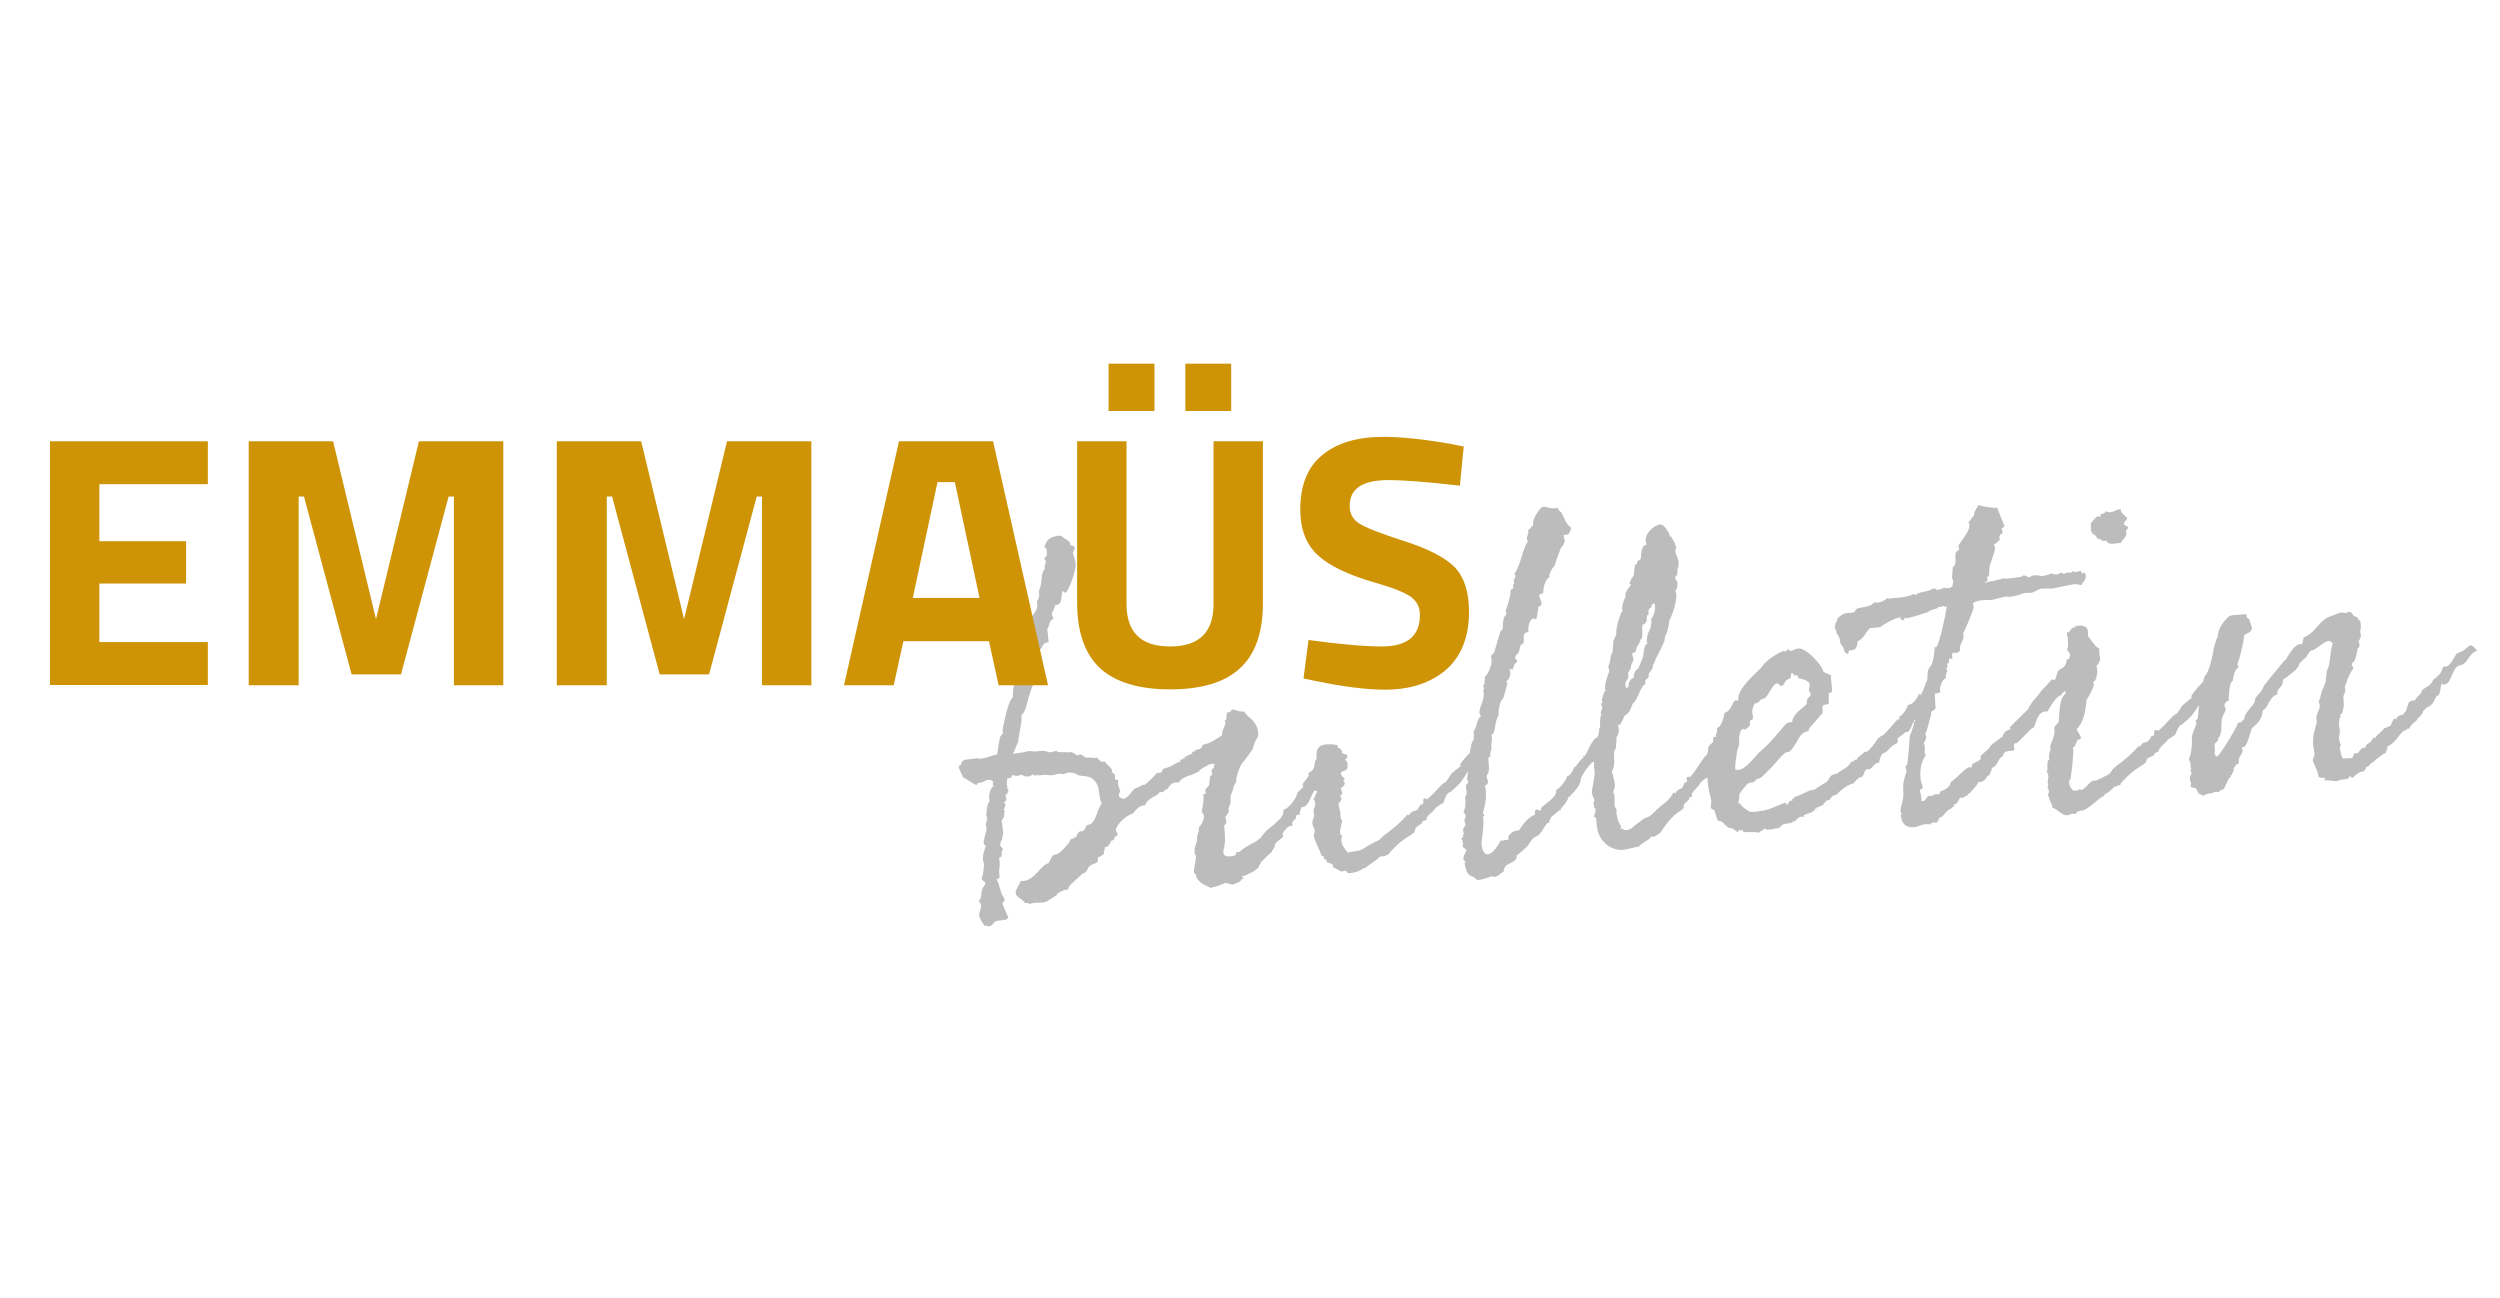 <?xml version="1.0" encoding="utf-8"?>
<!-- Generator: Adobe Illustrator 28.3.0, SVG Export Plug-In . SVG Version: 6.00 Build 0)  -->
<svg version="1.1" id="Layer_1" xmlns="http://www.w3.org/2000/svg" xmlns:xlink="http://www.w3.org/1999/xlink" x="0px" y="0px"
	 viewBox="0 0 85.04 44.14" style="enable-background:new 0 0 85.04 44.14;" xml:space="preserve">
<style type="text/css">
	.st0{fill:#BDBCBC;}
	.st1{fill:#CF9406;}
</style>
<path class="st0" d="M34.26,26.8c0,0.03,0.01,0.06,0.05,0.06c-0.03,0.07-0.03,0.16-0.11,0.18c0.01,0.06,0.03,0.12,0.03,0.14
	c0,0.05-0.01,0.06-0.08,0.12c0.03,0.03,0.05,0.04,0.05,0.07c0.01,0.06-0.05,0.12-0.05,0.18c0.02,0.03,0.02,0.06,0.05,0.07
	c-0.05,0-0.05,0.02-0.04,0.05c0.03,0.12-0.06,0.18-0.09,0.25c0.02,0.09,0.03,0.14,0.03,0.2c0.01,0.14,0.06,0.28-0.02,0.35
	c0,0.03,0.02,0.03,0.03,0.03c-0.01,0.02-0.1,0.18-0.09,0.26c0.04,0.08,0.1,0.07,0.09,0.17c-0.09,0.02,0.02,0.2-0.08,0.23
	c-0.02,0-0.02,0-0.03-0.01c0,0.05-0.01,0.06-0.01,0.08c0.05,0.22-0.02,0.29,0,0.49l0.01,0.08c0.02,0.08-0.06,0.08-0.1,0.12
	c0.13,0.21,0.1,0.42,0.26,0.63l0.01,0.06c0.01,0.06-0.06,0.07-0.07,0.13c0.06,0.17,0.14,0.32,0.2,0.47
	c-0.04,0.07-0.1,0.09-0.17,0.08c-0.06,0.02-0.14,0.03-0.2,0.03c-0.14,0.01-0.13,0.17-0.32,0.2c0-0.05-0.07-0.03-0.11-0.02
	c-0.09-0.1-0.18-0.29-0.19-0.33c-0.03-0.12,0.08-0.23,0.06-0.37c0-0.05-0.02-0.09-0.08-0.14c0.17-0.21,0-0.32,0.23-0.59
	c-0.01-0.13-0.12-0.07-0.13-0.21c0.06-0.08,0.09-0.47,0.08-0.5c-0.02-0.05-0.04-0.09-0.03-0.12c-0.03-0.17,0.09-0.44,0.09-0.45
	c-0.01-0.06-0.07-0.04-0.07-0.12c-0.02-0.01,0.11-0.5,0.1-0.45c0.01-0.06-0.03-0.12-0.03-0.17c0.03-0.07,0.03-0.16,0.05-0.19
	c0-0.05-0.02-0.09-0.03-0.12c0,0.03,0.01-0.43,0.12-0.49c0-0.02-0.02-0.05-0.02-0.08c-0.03-0.22,0.09-0.42,0.15-0.43l0.02,0
	c-0.03-0.01-0.05-0.04-0.05-0.07c0-0.02,0.01-0.05,0.01-0.11c-0.03,0.02-0.06,0.02-0.05-0.01c-0.03-0.03-0.08-0.02-0.13-0.02
	c-0.08,0.01-0.17,0.09-0.28,0.1l-0.03,0c-0.06,0.01-0.04,0.07-0.07,0.07c-0.06,0.01-0.39-0.24-0.47-0.26
	c-0.03-0.14-0.11-0.18-0.14-0.38c0.06-0.02,0.11-0.06,0.1-0.17c0.02,0,0.03,0.01,0.03,0.01c0.03,0,0.05-0.02,0.04-0.05
	c0.2-0.02,0.46-0.06,0.47-0.06s0.07,0.03,0.1,0.02c0.19-0.02,0.37-0.1,0.57-0.15c0.04-0.26,0.09-0.61,0.11-0.61s0.02-0.08,0.1-0.1
	c-0.02-0.03-0.02-0.05-0.02-0.05c-0.02-0.09,0.03-0.26,0.06-0.4c0.03-0.15,0.16-0.71,0.28-0.77c0-0.33,0.06-0.61,0.11-0.61l0.02,0
	c0.01-0.05,0-0.14,0.07-0.13c0.02,0,0.02,0.01,0.05,0c0-0.02-0.02,0-0.02-0.01c-0.05-0.2,0.09-0.55,0.11-0.61
	c0.02-0.13,0.06-0.89,0.25-0.99c0-0.03-0.02-0.05-0.02-0.06c-0.06-0.36,0.31-0.47,0.26-0.78l-0.01-0.08
	c0.14-0.2,0.04-0.29,0.09-0.42c0.1-0.18,0.03-0.57,0.18-0.68l0-0.05c-0.02-0.09,0.04-0.11,0.03-0.22c0-0.02-0.04-0.06-0.04-0.08
	c-0.01-0.06,0.09-0.07,0.08-0.15l0-0.03c-0.01-0.06,0.01-0.11-0.01-0.13c0-0.03-0.02-0.05-0.07-0.09c0.07-0.28,0.21-0.34,0.47-0.39
	c0.05,0.01,0.08,0.01,0.11,0.01c0.06,0.09,0.3,0.16,0.3,0.29l0,0.02c0.05,0.03,0.11,0.01,0.15,0.08c0.01,0.09-0.07,0.1-0.06,0.21
	c0.04,0.14,0.08,0.23,0.09,0.36c0.02,0.25-0.27,0.96-0.34,0.97c-0.03,0-0.06-0.01-0.1-0.07c-0.08,0.17,0.02,0.44-0.21,0.49l-0.05,0
	c0,0.14-0.12,0.22-0.11,0.34l0.06,0.12c-0.15,0.06-0.15,0.27-0.22,0.38c0.02,0.09,0.03,0.16,0.03,0.22l0.02,0.2
	c-0.03,0-0.05,0.02-0.06,0.02c-0.16,0-0.13,0.2-0.26,0.25l0.01,0.06c0.03,0.16-0.03,0.4-0.17,0.44l0.01,0.06
	c0.05,0.2-0.04,0.32,0,0.52c-0.07,0.07-0.22,0.54-0.22,0.57c-0.06,0.21-0.09,0.44-0.24,0.58l0.01,0.08
	c0.01,0.14-0.08,0.51-0.12,0.82l-0.17,0.4c0.14-0.01,0.25-0.04,0.3-0.04c0.08-0.01,0.17-0.05,0.25-0.05
	c0.08-0.01,0.1,0.02,0.24,0.01l0.2-0.02c0.13-0.01,0.2,0.06,0.29,0.05c0.06-0.01,0.12-0.04,0.2-0.05c0.01,0.06,0.21,0.05,0.29,0.04
	c0.13,0.05,0.2-0.07,0.39,0.11l0.03,0c0.02,0,0.08-0.02,0.11-0.03c0.03,0,0.15,0.11,0.18,0.11l0.05,0c0.11-0.01,0.18,0.02,0.27,0.01
	l0.06-0.01c0.05,0.06,0.09,0.15,0.23,0.14l0.05,0c0.04,0.11,0.14,0.13,0.23,0.28c0,0.02-0.01,0.05-0.01,0.06
	c0,0.05,0.1,0.04,0.11,0.15c0,0.03-0.01,0.05-0.01,0.08c0.01,0.08,0.11,0.01,0.12,0.08c-0.01,0.02-0.01,0.06-0.01,0.1
	c0.01,0.09,0.06,0.18,0.08,0.25c-0.04,0.05-0.05,0.1-0.05,0.16s0.12,0.1,0.17,0.1c0.14-0.01,0.33-0.35,0.38-0.35
	c0.11-0.04,0.12-0.03,0.27-0.13c0,0,0.03,0.01,0.05,0.01s0.38-0.33,0.41-0.4c0.27-0.02,0.15-0.06,0.23-0.15
	c0.02,0,0.22-0.07,0.25-0.08l0.26-0.15l0.03,0.01c0.05,0,0.04-0.1,0.05-0.1s0.05,0.01,0.06,0.01c0.03,0,0.01-0.03,0.01-0.05
	c0.02,0,0.03,0.01,0.06,0.01c0.02,0,0.01-0.02,0.01-0.02l0-0.03l0.27-0.13c0,0-0.02-0.01-0.02-0.03c0-0.02,0.01-0.02,0.03-0.02
	l0.05,0c0.02,0,0-0.03,0-0.03c0.09-0.06,0.28-0.04,0.27-0.2c0.26-0.05,0.47-0.2,0.68-0.33c0.1,0.02,0.17,0.08,0.31,0.07l0.08-0.01
	c0.12,0.05,0.25,0.12,0.18,0.29c-0.04,0.1-0.36-0.08-0.42,0.24c-0.04,0.04-0.02,0.08-0.07,0.13c-0.08,0.01-0.16,0-0.23,0.08
	c-0.06,0.04-0.04,0.08-0.06,0.16c-0.02,0-0.03,0-0.06,0.02c0.02,0-0.05-0.01-0.06-0.01l-0.08,0.01c-0.02,0-0.38,0.19-0.38,0.24
	l0,0.02c-0.03-0.01-0.26,0.12-0.29,0.12c-0.11,0.01-0.38,0.16-0.38,0.22l0,0.03c-0.05,0-0.11-0.01-0.14,0
	c-0.16,0.01-0.21,0.15-0.28,0.23l-0.03,0c-0.06,0.01-0.06,0.08-0.12,0.09l-0.09,0.01c-0.05,0-0.04,0.05-0.1,0.09
	c-0.15,0.08-0.34,0.16-0.41,0.35l-0.06,0.01c-0.14,0.01-0.27,0.17-0.36,0.28c-0.23,0.05-0.58,0.4-0.57,0.56
	c0,0.05,0.06,0.09,0.06,0.17c-0.03,0.02-0.12,0.04-0.12,0.12c0.01,0.06-0.07,0.05-0.1,0.07c0-0.02-0.06,0.21-0.2,0.22l-0.02,0
	l0,0.05c0,0.05-0.04,0.08-0.03,0.15l0,0.03c-0.08,0.04-0.1,0.1-0.21,0.11l0.01,0.06c0.02,0.2-0.2,0.1-0.34,0.31
	c-0.03,0.05-0.04,0.11-0.1,0.15c-0.03,0.03-0.08,0.02-0.11,0.06c-0.4,0.37-0.47,0.41-0.46,0.52l-0.05,0
	c-0.14,0.01-0.34,0.14-0.34,0.16l0,0.03c-0.23,0.12-0.3,0.23-0.47,0.25c-0.11,0.01-0.19,0-0.27,0.01c-0.06,0.01-0.13,0.01-0.2,0.05
	c-0.01-0.08-0.11-0.01-0.16-0.06c-0.08-0.14-0.28-0.17-0.3-0.31c-0.01-0.11,0.09-0.25,0.18-0.43c0.03,0,0.05,0.01,0.08,0.01
	c0.39-0.03,0.62-0.58,0.85-0.6c0.04-0.04,0.13-0.28,0.18-0.29l0.06-0.01c0.16-0.01,0.43-0.37,0.43-0.37
	c0.06-0.01,0.05-0.16,0.13-0.17l0.05,0c0.02,0,0.01-0.03,0.01-0.05c0.02,0,0.05,0.01,0.06,0.01c0.03,0,0.08-0.2,0.17-0.21l0.05,0
	c0.11-0.01,0.14-0.22,0.2-0.22c0.3-0.03,0.29-0.52,0.48-0.72c-0.12-0.24-0.06-0.52-0.19-0.71c-0.17-0.26-0.35-0.21-0.59-0.25
	c0,0-0.15-0.11-0.34-0.1c-0.11,0.01-0.12,0.04-0.17,0.05c-0.06,0.01-0.13-0.02-0.19-0.01c-0.03,0-0.12,0.04-0.2,0.05
	c-0.09,0.01-0.18-0.02-0.3-0.01l-0.2,0.02c0,0,0-0.05-0.04-0.04c-0.01,0.02,0,0.05-0.04,0.05c-0.03,0-0.04-0.04-0.08-0.04
	c-0.06,0.01-0.07,0.05-0.14,0.06c-0.11,0.01-0.11,0.01-0.26-0.06c-0.03,0-0.06,0.04-0.12,0.04c-0.06,0.01-0.11-0.02-0.18-0.02
	c-0.02,0-0.03,0.02-0.03,0.03l0,0.03c0,0.05-0.12,0.03-0.15,0.06c-0.01,0.1-0.01,0.21-0.01,0.21C34.27,26.74,34.28,26.77,34.26,26.8
	z M44.74,27.33c-0.01-0.06-0.01-0.11-0.06-0.12c0.02-0.11,0.11-0.2,0.12-0.3c0-0.02-0.03,0.03-0.07-0.03
	c-0.15,0.14-0.19,0.59-0.47,0.58c0.01,0.08-0.05,0.12-0.05,0.18l0.01,0.06c0,0.03-0.1-0.01-0.11,0.03c-0.03,0.02-0.01,0.1-0.05,0.13
	c-0.02,0-0.12,0.12-0.11,0.15c0,0.02,0.02,0.05,0.02,0.06c0,0.02,0,0.02-0.01,0.02l-0.05,0c-0.11,0.01-0.28,0.22-0.28,0.28
	c0,0.02,0,0.03,0.02,0.08c-0.13,0.17-0.3,0.17-0.3,0.39c0,0-0.12,0.12-0.08,0.13c-0.12,0.09-0.36,0.36-0.34,0.31
	c-0.03,0.05-0.08,0.12-0.11,0.2c0.01,0.09-0.57,0.37-0.57,0.32c0,0.05,0.05,0.07,0.06,0.11c0,0-0.02,0-0.05-0.01
	c-0.03,0-0.03,0-0.03,0.02c0,0.02-0.04,0.04-0.04,0.05c-0.01,0.03-0.26,0.13-0.28,0.12c-0.11-0.02-0.15-0.05-0.21-0.06
	c-0.15,0.06-0.35,0.14-0.52,0.17c-0.21-0.09-0.5-0.23-0.5-0.46c-0.19,0,0.1-0.63-0.04-0.69c-0.03-0.3,0.07-0.29,0.08-0.53
	c-0.01-0.16,0.08-0.18,0.06-0.39c0.09-0.04,0.27-0.39,0.1-0.5c-0.01-0.08,0.07-0.26,0.06-0.56c-0.02,0-0.02-0.01-0.02-0.01
	c0.01-0.06,0.09-0.04,0.1-0.09c0-0.02-0.02-0.05-0.02-0.09c-0.01-0.06,0.15-0.12,0.14-0.25c-0.01-0.06,0.02-0.14,0.03-0.24
	c0.05,0,0.06-0.02,0.06-0.08c0-0.02-0.02-0.05-0.02-0.06c0-0.14,0.09-0.09,0.08-0.15c0-0.05,0.11-0.41,0.1-0.44
	c0.01-0.05,0.09-0.07,0.08-0.13c0-0.05-0.06-0.11-0.05-0.15c0.04-0.05,0.12-0.12,0.12-0.25c-0.01-0.08,0.04-0.1,0.03-0.18
	c0-0.03,0.01-0.05,0.01-0.05c-0.02,0,0.12-0.3,0.1-0.29c0.03,0-0.04-0.09-0.02-0.09c0.08-0.04,0.05-0.13,0.07-0.28
	c0.26-0.05,0,0,0.21-0.11c0.11,0.02,0.17,0.08,0.32,0.07c0.02,0,0.03,0,0.06,0.01c0.16,0.24,0.47,0.31,0.48,0.78
	c0.01,0.11-0.11,0.15-0.18,0.46c0,0.05-0.31,0.44-0.32,0.46c-0.18,0.16-0.29,0.72-0.24,0.69c-0.12,0.11-0.09,0.25-0.2,0.46
	c0,0.02,0,0.19,0,0.21c0.01,0.09-0.08,0.18-0.07,0.26l0.01,0.08c0,0-0.04,0.1-0.13,0.19c0.03,0.03,0.04,0.08,0.04,0.11
	c0.01,0.06,0,0.13-0.08,0.17c0.03,0.01,0.04,0.44,0.04,0.5c0.01,0.08-0.03,0.19-0.03,0.26c-0.04,0.11-0.07,0.31,0.18,0.29
	c0.08-0.01,0.22,0,0.23-0.1l0-0.05c0.11,0.04,0.15-0.05,0.3-0.15c0.04-0.04,0.14-0.06,0.18-0.11c0.14-0.08,0.09-0.01,0.35-0.22
	c0.25-0.36,0.4-0.37,0.47-0.47c0.12-0.12,0.31-0.23,0.31-0.44l0-0.05c0.17-0.02,0.44-0.4,0.46-0.53c-0.01-0.08,0.21-0.18,0.21-0.27
	c0-0.02-0.02-0.03-0.02-0.05c0.01-0.08,0.22-0.26,0.21-0.34c0-0.02-0.02-0.03-0.02-0.05c0.33-0.17,0.13-0.33,0.29-0.49l-0.01-0.08
	c-0.01-0.35,0.17-0.43,0.49-0.41c0.06-0.01,0.16,0.02,0.24,0.03c-0.01,0.02-0.01,0.03-0.01,0.05c0.01,0.06,0.13,0.05,0.14,0.15
	l0,0.02c0.01,0.11,0.2,0.06,0.19,0.16c0.01,0.08-0.06,0.05-0.07,0.12c0.05,0.03,0.09,0.09,0.08,0.17c0.01,0.28-0.21,0.15-0.23,0.29
	c0.01,0.09,0.12,0.15,0.13,0.18c0,0.03-0.04,0.05-0.04,0.07c0,0.03,0.03,0.03,0.04,0.06c0.01,0.08-0.04,0.13-0.13,0.19
	c0.02,0.08,0.04,0.12,0.05,0.19c-0.01,0.05-0.08,0.04-0.07,0.07c0,0.02,0.04,0.06,0.04,0.11c0,0.02-0.01,0.03-0.03,0.07
	c0,0.03-0.07,0.05-0.07,0.1c0,0.05,0.05,0.2,0.06,0.28l0.01,0.14c0,0.05,0.01,0.11,0.06,0.14c-0.03,0.15-0.09,0.29-0.07,0.42
	c0,0.05,0.02,0.09,0.07,0.1c-0.03,0.05-0.04,0.13-0.03,0.18c0.01,0.16,0.13,0.27,0.21,0.39c0.19-0.05,0.41-0.04,0.53-0.13
	c0.03-0.03,0.36-0.21,0.33-0.2c0.34-0.14,0.14-0.08,0.48-0.33c0.24-0.18,0.46-0.36,0.69-0.63c0.02,0,0.03,0.01,0.06,0.01
	c0.03,0,0.04-0.05,0.06-0.08c0.16-0.11,0.18,0.02,0.33-0.27l0.06-0.01c0.08-0.01-0.02-0.19,0.08-0.2c0.05,0,0.06-0.01,0.07,0.04
	c0.27-0.21,0.52-0.57,0.62-0.58c0.09-0.07,0.14-0.19,0.21-0.29c0.03-0.05,0.31-0.25,0.3-0.25l0.03,0c-0.02-0.03-0.02-0.05-0.02-0.06
	c-0.01-0.06,0.37-0.49,0.55-0.62l0-0.05c-0.01-0.09,0.15,0.03,0.14-0.04c0,0,0.15,0.03,0.14,0.02c-0.06,0.05-0.04,0.29-0.1,0.33
	c-0.06,0.05-0.06-0.01-0.09,0.02c-0.02,0-0.03,0.03-0.04,0.05c-0.03,0.03,0.04,0.11-0.08,0.2c-0.06,0.07-0.18,0.08-0.15,0.09
	c0,0.02-0.19,0.37-0.29,0.5c-0.13,0.2-0.42,0.42-0.41,0.42c-0.13,0.01-0.2,0.24-0.24,0.37c-0.06,0.02-0.26,0.15-0.21,0.15
	c-0.02,0-0.02,0-0.03-0.01c-0.13,0.19-0.21,0.19-0.33,0.36l0,0.03c0.01,0.08-0.15,0.08-0.15,0.11l0,0.03
	c-0.04,0.08-0.26,0.13-0.25,0.28c-0.02,0.1-0.22,0.18-0.25,0.21c-0.32,0.19-0.63,0.56-0.59,0.51c-0.03,0.03-0.04,0.05-0.04,0.07
	c-0.02,0-0.14,0.08-0.21,0.08c-0.03,0-0.06,0.01-0.08-0.01c-0.2,0.21-0.39,0.27-0.52,0.41l-0.05,0c0,0-0.16,0.14-0.48,0.17
	c-0.14,0.01-0.07-0.09-0.17-0.08c-0.03,0-0.06,0.02-0.11,0.03c0.02,0-0.28-0.15-0.28-0.15l-0.01-0.06c-0.01-0.08-0.2-0.09-0.18-0.11
	l-0.03,0l-0.01-0.08c0-0.02-0.08-0.01-0.08-0.04l-0.01-0.06c0-0.03-0.07-0.03-0.07-0.04c-0.03-0.03-0.1-0.28-0.1-0.23l-0.02-0.01
	c0-0.02,0.01-0.02,0.01-0.03c-0.02,0-0.12-0.26-0.16-0.4c-0.01-0.08,0.04-0.11,0.03-0.19c-0.01-0.09-0.08-0.15-0.08-0.25
	c-0.01-0.08,0.06-0.18,0.06-0.26l-0.02-0.17C44.68,27.48,44.74,27.47,44.74,27.33z M54.97,25.45c-0.16,0.14,0.04,0.5-0.14,0.79
	c0.02,0.06,0.1,0.39,0.1,0.44c0.01,0.09-0.03,0.21-0.06,0.26c0,0.03,0.04,0.06,0.04,0.09c0.03,0.16-0.01,0.27,0.02,0.41
	c0.04,0.08,0.05,0.06,0.06,0.11c0-0.02-0.01,0.1,0,0.14c0.02,0.19,0.09,0.33,0.16,0.43c-0.01,0.02-0.03,0.03-0.03,0.05
	c0,0.05,0.08-0.01,0.1,0.05c0.11,0.04,0.25,0.01,0.37-0.13c0.03-0.03,0.33-0.23,0.3-0.23c0.32-0.14,0.16-0.03,0.48-0.33
	c0.19-0.19,0.39-0.26,0.55-0.56c0.01-0.02,0.03,0,0.06,0.01c0.03,0,0.04-0.05,0.06-0.08c0.15-0.12,0.17,0,0.26-0.28l0.06-0.01
	c0.08-0.01-0.05-0.19,0.05-0.18c0.05-0.02,0.06-0.04,0.05,0.03c0.25-0.24,0.49-0.74,0.58-0.76c0.07-0.09,0.05-0.19,0.08-0.31
	c0.03-0.05,0.28-0.25,0.26-0.25l0.03,0c-0.02-0.03-0.02-0.05-0.02-0.06c-0.02-0.06,0.29-0.53,0.42-0.66c0-0.02,0.01-0.05,0.01-0.05
	c-0.06-0.09,0.13,0.02,0.14-0.06c0,0,0.15,0.03,0.14,0.02c-0.07,0.05,0,0.36-0.06,0.4c-0.04,0.07-0.06,0.01-0.09,0.04
	c-0.02,0-0.01,0.03-0.01,0.05c-0.03,0.03,0.07,0.2-0.02,0.29c-0.06,0.07-0.17,0.08-0.13,0.09c0,0.02-0.12,0.41-0.21,0.54
	c-0.11,0.18-0.31,0.41-0.3,0.41c-0.12,0.03-0.18,0.17-0.2,0.3c-0.06,0.01-0.23,0.15-0.18,0.14c-0.02,0-0.02,0-0.03-0.01
	c-0.09,0.2-0.22,0.24-0.33,0.44c0.02,0.01,0.02,0.03,0.02,0.03c0.02,0.08-0.12,0.06-0.1,0.09l0,0.03c-0.02,0.1-0.24,0.15-0.18,0.29
	c-0.05,0.1-0.22,0.18-0.25,0.21c-0.27,0.21-0.53,0.62-0.49,0.57c-0.03,0.03-0.04,0.05-0.04,0.07c-0.02,0-0.16,0.13-0.24,0.15
	c-0.03,0-0.06,0.01-0.08-0.01c-0.16,0.2-0.3,0.18-0.43,0.35l-0.05,0c0,0-0.25,0.07-0.5,0.11c-0.57,0.02-0.83-0.47-0.87-0.72
	c0.01-0.02,0.01-0.05-0.01-0.06l-0.03-0.3c-0.02-0.03-0.07-0.03-0.07-0.06c0,0,0.06-0.16,0.06-0.24c-0.02-0.05-0.05-0.04-0.05-0.04
	l-0.01-0.09c-0.02-0.05-0.01-0.11-0.01-0.14c0.02,0,0.03-0.02,0.03-0.03L54.15,27c-0.02-0.17,0.11-0.5,0.09-0.78
	c-0.01-0.08-0.03-0.16-0.02-0.22c0.07-0.32-0.43,0.35-0.45,0.51c0.01,0.25-0.41,0.59-0.39,0.61c0,0-0.04-0.04-0.03-0.01
	c-0.02,0.14-0.15,0.27-0.25,0.39c-0.01,0.02-0.01,0.03-0.01,0.05c0,0.02,0,0.02-0.03,0l-0.3,0.25c0,0.03-0.07,0.15-0.07,0.15
	s0.02,0.01,0.02,0.03c0.02,0.01-0.08,0.01-0.08,0.02c-0.11,0.14-0.14,0.23-0.27,0.39c-0.15,0.11-0.19,0.05-0.35,0.32
	c-0.05,0.1-0.4,0.37-0.38,0.37c-0.06-0.01-0.04,0.07-0.04,0.11c-0.11,0.18-0.27,0.15-0.39,0.29c-0.01,0.06-0.09,0.09-0.02,0.14
	c-0.12,0.06-0.22,0.21-0.36,0.21l-0.07-0.03c-0.14,0.06-0.31,0.12-0.51,0.14c-0.15-0.23-0.33,0-0.42-0.58c0-0.02,0.03,0,0.03-0.03
	c-0.02-0.06-0.07-0.07-0.07-0.1c-0.02-0.09,0.1-0.28,0.1-0.31c-0.02-0.06-0.1-0.07-0.12-0.12c-0.01-0.08,0.03-0.07,0-0.13
	c0-0.03-0.02-0.09-0.04-0.14c-0.01-0.06,0.03-0.05,0.06-0.05c0-0.02-0.02-0.05-0.02-0.06c0,0,0.03-0.02,0.03-0.07
	c0-0.03-0.02-0.06-0.02-0.09c-0.01-0.13,0.08-0.12,0.08-0.23l-0.04-0.12c0.01-0.08,0.05-0.1,0.05-0.13
	c-0.01-0.08-0.03-0.11-0.08-0.15c0.04-0.05,0.03-0.15,0.08-0.2l-0.02-0.03c-0.01-0.08,0.02-0.11,0.01-0.19c0-0.02,0-0.05-0.02-0.06
	c0.04-0.08,0.06-0.16,0.06-0.24c-0.02-0.05-0.02-0.08-0.03-0.11c0.02,0,0.01-0.08,0.01-0.06c-0.02-0.08,0.07-0.05,0.07-0.15
	c0-0.03-0.04-0.06-0.04-0.11c0.03,0,0.01-0.19,0.06-0.39c-0.02-0.03,0.06-0.91,0.17-0.92l0-0.02c-0.01-0.06,0.02-0.13,0-0.21
	l-0.01-0.06c0.13-0.12,0.09-0.39,0.26-0.53c-0.02-0.01-0.05-0.07-0.06-0.12c0-0.03,0.01-0.08,0.04-0.11
	c-0.02-0.01-0.02-0.01-0.02-0.03c0,0.02,0.16-0.35,0.13-0.53c0-0.02,0-0.03-0.02-0.03l0.01-0.02l0-0.02c0-0.03,0.03-0.07,0.02-0.1
	c0-0.02-0.03-0.03-0.04-0.06c0,0,0.07,0.03,0.07-0.31c0.06-0.01,0.27-0.4,0.22-0.59l-0.01-0.11c0-0.03,0.12-0.12,0.11-0.14
	c0.16-0.51,0.19-0.73,0.25-0.74c0.09-0.01-0.02-0.44,0.16-0.52c0-0.02-0.02-0.03-0.02-0.03c0-0.05,0.03-0.02,0.04-0.05
	c-0.02-0.01-0.03-0.03-0.05-0.03c0,0,0.19-0.57,0.17-0.65l0-0.03c-0.01-0.08,0.07-0.09,0.11-0.14c-0.03-0.03-0.02-0.03-0.02-0.03
	c-0.02-0.06,0.04-0.1,0.04-0.13c0-0.02-0.02-0.08-0.02-0.08c-0.02-0.03,0.06-0.07,0.06-0.16c0,0,0-0.03-0.04-0.06
	c0.24-0.34,0.27-0.86,0.47-1.12c-0.03-0.01-0.04-0.06-0.04-0.09c-0.01-0.09,0.07-0.15,0.04-0.24L52,18c0.11-0.01,0.04-0.1,0.15-0.11
	l0-0.02c-0.04-0.3,0.32-0.66,0.33-0.63c0.14-0.01,0.23,0.06,0.37,0.05c0.05,0,0.1,0.01,0.12-0.03c0.01,0.06,0.14,0.19,0.16,0.19
	c0.01,0.09,0.1,0.18,0.1,0.24c0,0,0.13,0.24,0.21,0.24c-0.01,0.1-0.03,0.26-0.2,0.27c-0.02,0-0.03-0.01-0.05-0.01l0.01,0.09
	c0,0.03,0.02,0.08,0.03,0.12c0,0-0.05,0.19-0.11,0.2c-0.02,0-0.26,0.66-0.24,0.66c-0.05,0-0.17,0.22-0.18,0.32
	c0,0.02,0,0.03,0.02,0.05c-0.11,0.01-0.24,0.32-0.22,0.53c-0.04,0.04-0.12,0.04-0.15,0.09c0,0,0.1,0.28,0.09,0.28l0.02,0.01
	c-0.08,0.02-0.02,0.08-0.1,0.09l-0.03,0c0,0.02-0.04,0.42-0.09,0.44c-0.02,0-0.02-0.03-0.07-0.03c-0.19,0.02-0.19,0.4-0.18,0.46
	c-0.31,0.03-0.03,0.38-0.25,0.43c-0.03,0-0.06,0.24-0.07,0.24c0.02,0-0.13,0.12-0.13,0.2c0.01,0.06,0.04,0.06,0.08,0.14
	c-0.14,0.06-0.15,0.27-0.17,0.27c-0.02,0-0.07-0.03-0.1-0.02c0,0.03,0.02,0.06,0.02,0.08c0.03,0.2-0.11,0.33-0.13,0.34
	c0,0.05,0.04,0.04,0.04,0.06c0-0.02-0.14,0.54-0.16,0.54c-0.09,0.01-0.17,0.44-0.14,0.52l0,0.03c-0.17,0.24-0.07,0.61-0.27,0.69
	c0.03,0.01,0.03,0.03,0.04,0.04c0.01,0.13-0.03,0.21-0.02,0.33c0,0.02-0.01,0.06,0.01,0.09c-0.04,0.04-0.05,0.21-0.06,0.21
	c0,0.02,0.03,0,0.03,0.03c0,0.03-0.08,0.04-0.08,0.04c-0.01,0.22,0.07,0.42-0.04,0.59c-0.01,0.05-0.03,0.02-0.02,0.08
	c0.02,0.08,0.03,0.11,0.04,0.11c0.01,0.09,0,0.16-0.1,0.18c0,0.05,0.02,0.06,0.02,0.08c0.07,0.47-0.1,0.8-0.06,0.81
	c-0.02,0-0.02-0.01-0.02-0.01c-0.01,0.06,0.01,0.08,0.04,0.14c0.01,0.06-0.07-0.04-0.03,0.15c0.01,0.11-0.02,0.46-0.06,0.74
	c-0.02,0.14,0.04,0.42,0.18,0.43c0.22,0.03,0.48-0.49,0.48-0.49c0,0.02-0.01,0.03,0.07,0.03c0.07-0.05,0.17,0,0.18-0.06
	c0.01-0.03,0.01-0.06-0.01-0.08c0.1-0.14,0.19-0.21,0.36-0.21c0.07-0.07,0.25-0.43,0.56-0.54l-0.01-0.06
	c0.01-0.25,0.21,0.01,0.21-0.11l0-0.03c0.01-0.11,0.51-0.33,0.52-0.6c0-0.02,0-0.03-0.02-0.03c0.17-0.06,0.39-0.41,0.39-0.48
	c0.17-0.02,0.25-0.4,0.27-0.31c0-0.02,0-0.02,0.03-0.02c-0.02,0,0.24-0.34,0.26-0.29c-0.01-0.06-0.02-0.03-0.02-0.06l0.06-0.01
	c0.03,0.01,0.25-0.58,0.39-0.61c0.08-0.01,0.1-0.26,0.1-0.29l0-0.03c0-0.02,0.05-0.02,0.03-0.07c-0.01-0.13-0.01-0.25,0.04-0.43
	c0-0.02-0.02-0.03-0.02-0.05c0-0.05,0.07-0.1,0.05-0.16c0-0.03-0.02-0.06-0.03-0.11s0.04-0.04,0.04-0.07c0-0.02-0.02-0.05-0.02-0.08
	l0-0.03c0.03-0.03,0.03-0.19,0.13-0.3c0,0-0.02-0.03-0.02-0.06c-0.02-0.19,0.14-0.58,0.14-0.57c0,0,0.01-0.02,0-0.03
	c-0.01-0.06-0.02-0.09-0.03-0.14c-0.01-0.08,0.03,0.03,0.08-0.32c0-0.02,0.01-0.1,0.05-0.15c0.02,0,0-0.02,0.01-0.02
	c0.01-0.08,0.03-0.38,0.03-0.35c-0.01-0.08,0.11-0.22,0.1-0.29c-0.02-0.17,0.13-0.71,0.23-0.8c-0.03,0-0.03,0-0.03-0.03
	c-0.02-0.09,0.08-0.39,0.11-0.39l0-0.03c-0.03-0.19,0.19-0.38,0.19-0.4c0-0.03-0.05-0.01-0.05-0.04c-0.01-0.08,0.15-0.3,0.15-0.28
	c-0.01-0.16,0.04-0.24,0.03-0.37l0.02,0c0.08-0.01,0.04-0.11,0.08-0.12c0.01-0.03,0.08-0.04,0.09-0.06c0.05-0.1-0.02-0.46,0.22-0.51
	c-0.02-0.05-0.04-0.04-0.04-0.08c-0.04-0.3,0.28-0.58,0.5-0.6c0.11-0.01,0.23,0.22,0.2,0.14c0.02,0.03,0.02,0.06,0.02,0.06
	c0.02,0,0.03-0.02,0.03-0.02c0,0.02-0.01,0.05-0.01,0.05c0,0.03,0.02,0.03,0.03,0.03l0.02,0l0,0.05c0,0.05,0.02,0.03,0.03,0.03
	c0,0.02-0.01,0.05-0.01,0.05c0,0.02,0.02,0.03,0.02,0.03c0.02,0,0.03-0.02,0.03-0.02c0.13,0.23,0.15,0.27,0.18,0.4
	c-0.1,0.14,0.09,0.34,0.08,0.52c0.01,0.11-0.05,0.16-0.04,0.26c0,0-0.01,0.03,0,0.03c0.01,0.13-0.08,0.17-0.08,0.2
	c0.01,0.09,0.07,0.09,0.08,0.17c0-0.02,0.01,0.25-0.07,0.26c0,0.03,0.02,0.08,0.03,0.12c0.03,0.39-0.24,0.92-0.24,0.92
	c-0.04,0.48-0.18,0.51-0.15,0.63c-0.01,0.1-0.32,0.69-0.32,0.68c0.01,0.08-0.1,0.18-0.09,0.25c0.02,0.06-0.14,0.22-0.14,0.25
	c0.03,0.19-0.13,0.14-0.12,0.28l0.01,0.06c-0.17,0.06-0.27,0.58-0.43,0.66c-0.08,0.21-0.1,0.31-0.28,0.42
	c-0.17,0.4-0.18,0.3-0.23,0.31c0.02,0.03,0.02,0.09,0.03,0.12c0.02,0.17-0.03,0.21-0.08,0.32C55,25.15,54.96,25.4,54.97,25.45z
	 M50.97,24.34c0.02,0,0.01-0.02,0.01-0.02L50.97,24.34z M55.62,22.19c-0.2,0.02-0.02,0.13-0.07,0.31c0,0.03-0.04,0.05-0.04,0.05
	c-0.04,0.08-0.01,0.24-0.13,0.31l0.01,0.13c0.01,0.11-0.11,0.17-0.1,0.29c0.01,0.06,0.02,0.2,0.1,0.07c0.02-0.29,0.2-0.29,0.18-0.29
	c-0.01-0.25,0.18-0.33,0.16-0.32c0.12-0.31,0.17-0.4,0.17-0.46c0.01-0.11,0.03-0.37,0.14-0.38c0-0.02-0.02-0.05-0.02-0.05
	c-0.02-0.28,0.12-0.45,0.12-0.49c0.02,0,0.01-0.08,0.02-0.1c0-0.02,0.02-0.14,0.02-0.16c-0.02-0.01-0.03,0-0.03-0.03
	c0-0.02,0.05-0.02,0.04-0.04c0.17-0.27,0.12-0.64,0.01-0.46l-0.02,0l0,0.05c0.01,0.09-0.14,0-0.1,0.29
	c-0.14,0.01,0.04,0.27-0.21,0.34c-0.02,0.16,0.03,0.51-0.07,0.51l-0.02,0c0,0.02,0.02,0.05,0.02,0.05l0,0.02l-0.03,0l-0.01,0.02
	l0.02,0.01c0,0-0.13,0.15-0.12,0.23C55.66,22.11,55.62,22.19,55.62,22.19z M58.1,26.67l-0.02-0.2c-0.02-0.27,0.04-0.43,0.11-0.72
	c0-0.02-0.04-0.04-0.04-0.08c0-0.05,0.13-0.19,0.12-0.31c0.01-0.08-0.01-0.28,0.02-0.29l0.09-0.01c0-0.03-0.02-0.03-0.02-0.06
	c0-0.02,0.06-0.07,0.05-0.18l-0.01-0.06c0.17-0.02,0.25-0.43,0.26-0.51c0.26-0.07,0.26-0.42,0.39-0.43c0.02,0,0.05,0.01,0.08,0.01
	c-0.04-0.41,0.5-0.82,0.79-1.13c0.03-0.05,0.24-0.34,0.74-0.56c0.02,0,0.05,0.03,0.08,0.02c0.03,0,0.03-0.07,0.09-0.07
	c0,0,0.05,0.06,0.13,0.05c0,0,0.07-0.07,0.23-0.08c0.25-0.02,0.81,0.58,0.83,0.78c0.07,0.06,0.18,0.08,0.27,0.14
	c0,0.03-0.01,0.05-0.01,0.06l0.04,0.41c0.01,0.06-0.02,0.11-0.07,0.12l-0.05,0l0.01,0.06c0.01,0.13-0.02,0.18,0,0.32l-0.06,0.01
	c-0.28,0.02-0.08,0.15-0.18,0.35l-0.03,0c0.02,0-0.42,0.48-0.42,0.5l0.01,0.06c-0.3,0.03-0.35,0.3-0.48,0.47
	c-0.01,0.03-0.15,0.24-0.22,0.24l-0.06,0.01c-0.09,0.01-0.45,0.45-0.45,0.45c-0.09,0.09-0.41,0.43-0.47,0.44l-0.08,0.01
	c-0.05,0,0,0.05-0.03,0.05l-0.06,0.01l0,0.05c-0.05,0.02-0.17,0.02-0.22,0.05c-0.09,0.07-0.27,0.34-0.29,0.34
	c0.01,0.13-0.04,0.27-0.03,0.34c0,0.03,0.09-0.02,0.06,0.01c0.04,0.12,0.33,0.27,0.31,0.27c0.05,0,0.16,0.02,0.28-0.01
	c0.11-0.01,0.2-0.03,0.27-0.04c0.31-0.09,0.57-0.24,0.66-0.25c0.03,0,0.05,0.01,0.05,0.07c0.06-0.01,0.08-0.13,0.13-0.14l0.08-0.01
	c0-0.02-0.02-0.03-0.02-0.05l0.01-0.02c0,0,0.03,0.01,0.05,0.01c0.02,0,0.01-0.02,0.01-0.05c0.28-0.09,0.46-0.23,0.63-0.25
	l0.06-0.01c0,0,0.27-0.18,0.41-0.26c0.13-0.09,0.07-0.26,0.36-0.28c0.16-0.16,0.35-0.16,0.49-0.42c0.02,0.01,0.03,0.01,0.03,0.01
	c0.06-0.01,0.07-0.07,0.1-0.07l0.05,0c0.02,0,0.02,0,0.01-0.02l0-0.03c0.06-0.02,0.22-0.21,0.3-0.22l0.03,0
	c0.08-0.01,0.42-0.48,0.4-0.48l0.08-0.01c0,0-0.02-0.01-0.02-0.03c0-0.02,0.01-0.02,0.03-0.02l0.05,0l-0.02,0
	c0.06-0.01,0.52-0.55,0.52-0.55l0.06-0.01c0.02,0,0.02,0,0.01-0.02l-0.01-0.08l0.03,0c0.02,0,0.22-0.19,0.27-0.39
	c0.25-0.02,0.38-0.4,0.38-0.37c0.03,0.01,0.1,0.02,0.13,0.02c0.06-0.01,0.12-0.04,0.19-0.05c0,0.03,0.03,0.03,0.07,0.03
	c0.13,0.02-0.33,0.44-0.15,0.43c0.02,0-0.05,0.16-0.03,0.15c-0.02,0-0.14,0.19-0.17,0.19c-0.43,0.18-0.06,0.18-0.24,0.2
	c-0.04,0.05-0.1,0.31-0.21,0.32l-0.05,0c0.02,0-0.27,0.21-0.28,0.23c0.02,0.03,0.02,0.05,0.02,0.06c0.01,0.09-0.11,0.14-0.18,0.17
	c-0.12,0.11-0.23,0.24-0.25,0.24c-0.13,0.01-0.19,0.19-0.21,0.34c-0.19,0.02-0.18,0.16-0.33,0.23c-0.03,0-0.05-0.01-0.05-0.01
	c-0.16,0.01-0.1,0.26-0.25,0.28c-0.09,0.01-0.18,0.14-0.24,0.21c-0.2,0.02-0.56,0.33-0.55,0.37c-0.2,0.07-0.13,0.01-0.28,0.2
	l-0.05,0c-0.08,0.01-0.14,0.19-0.22,0.19l-0.06,0.01l0,0.03l-0.08,0.01c-0.05,0,0.02,0.05-0.04,0.05l-0.03-0.01l-0.01,0.02
	c0,0.03,0.02,0.05,0.02,0.05l-0.09,0.01l0,0.05l-0.06,0.01c0.02,0-0.25,0.07-0.24,0.1c0,0.02,0,0.03,0.02,0.05
	c-0.03-0.01-0.06-0.01-0.1-0.01c-0.11,0.01-0.17,0.09-0.22,0.16l-0.09,0.01l0,0.03l-0.06,0.01c-0.03,0-0.03,0.02-0.16,0.03
	l-0.06,0.01c-0.08,0.01-0.13,0.14-0.23,0.15c-0.02,0-0.05-0.01-0.05-0.01c-0.03,0.02-0.15,0.05-0.26,0.05
	c-0.03,0-0.08,0.01-0.13-0.05c-0.02,0.08-0.15,0.09-0.19,0.16c-0.15-0.05-0.38-0.01-0.53-0.03l0-0.02c0-0.05-0.05-0.04-0.1-0.04
	c-0.05,0-0.08,0.01-0.07,0.05l0,0.02c-0.11-0.04-0.14-0.13-0.27-0.14c-0.18-0.03-0.23-0.25-0.37-0.24
	c-0.11,0.01-0.12-0.32-0.19-0.38c-0.03-0.03-0.11-0.01-0.11-0.13C58.26,27.19,58.14,27.09,58.1,26.67z M60.94,22.9
	c-0.04,0.05,0,0.13-0.05,0.18c-0.03,0.02-0.08,0.01-0.12,0.06c-0.07,0.05-0.08,0.17-0.16,0.19c-0.08,0.01-0.09-0.09-0.17-0.08
	c-0.14,0.01-0.28,0.41-0.42,0.51c-0.17,0-0.15,0.16-0.33,0.17c-0.04,0.05-0.09,0.21-0.09,0.28c0.01,0.08,0.03,0.12,0.03,0.19
	c0.01,0.13-0.12,0.07-0.11,0.15l0.01,0.08c0.01,0.06-0.11,0.15-0.16,0.19c-0.03-0.01-0.07-0.03-0.08-0.02
	c-0.14,0.01-0.14,0.42-0.13,0.5c0.01,0.06-0.1,0.28-0.08,0.34c-0.02,0.18-0.07,0.31-0.05,0.54c0.03,0.01,0.08,0.01,0.11,0.01
	c0.27-0.02,0.62-0.55,0.75-0.64c0.33-0.27,0.62-0.66,0.65-0.68c0.09-0.1,0.21-0.29,0.34-0.3l0.08-0.01c0.05-0.37,0.51-0.52,0.5-0.66
	c-0.02-0.17,0.14-0.2,0.13-0.28c0-0.05-0.04-0.09-0.06-0.14c-0.01-0.08,0.04-0.13,0.03-0.19c-0.01-0.14-0.24-0.19-0.38-0.22
	c-0.01,0.06-0.05-0.17-0.04-0.12c0,0.02-0.05,0.02-0.05,0.02C61.02,23.03,61,22.86,60.94,22.9z M66.43,19.29
	c0.21-0.15-0.06-0.49,0.22-0.59c-0.02-0.06-0.02-0.09-0.03-0.12c-0.01-0.08,0.39-0.48,0.37-0.71c0-0.02,0-0.05-0.03-0.11
	c0.09-0.06,0.1-0.17,0.19-0.22l0-0.05c-0.01-0.08,0.11-0.22,0.15-0.31c0.24,0.07,0.44,0.1,0.64,0.09c0.04,0.14,0.24,0.6,0.24,0.61
	c0.01,0.06-0.09,0.07-0.09,0.1c0,0.05,0.02,0.08,0.03,0.11c0.01,0.08-0.12,0.07-0.11,0.2c0,0.03,0.01,0.06,0.02,0.08
	c-0.11,0.03-0.08,0.12-0.18,0.13l-0.02,0c0,0.05,0.02,0.08,0.03,0.11c0.01,0.14-0.06,0.26-0.09,0.37c0.02,0.01-0.13,0.3-0.08,0.31
	c-0.04,0.04-0.01,0.3-0.05,0.31c-0.09,0.01,0,0.17-0.05,0.18l-0.05,0c0,0-0.01,0.03-0.03,0.05c0.09-0.02,0.18-0.06,0.31-0.07
	c0.02,0,0.33-0.09,0.34-0.09c0.02,0.05,0.6-0.05,0.63-0.06c0.02-0.1,0.19,0.03,0.24,0.03c0.02,0,0.03-0.03,0.06-0.04
	c0.12-0.07,0.35,0,0.4,0c0.02,0,0.01-0.02,0.03-0.02c0.03,0,0.27-0.04,0.26-0.09c0.05,0.06,0.13,0.04,0.19,0.05
	c0.08-0.01,0.07-0.05,0.17-0.06c0.02,0,0.02,0.05,0.08,0.04c0.03,0,0.03-0.05,0.12-0.04l0.13-0.01c0.05-0.02,0.04-0.05,0.07-0.05
	c0,0,0.02,0.03,0.02,0.05c0.03,0,0.2-0.05,0.22-0.05c0,0,0.04,0.09,0.06,0.09c0.03,0,0.04-0.04,0.04-0.04
	c0.03,0,0.07,0.07,0.07,0.12c0,0.14-0.09,0.2-0.15,0.31l-0.22-0.03c-0.17,0.02-0.25,0.05-0.62,0.12c-0.06,0.01-0.09,0.02-0.12,0.03
	c-0.05,0-0.32,0-0.38,0c-0.13,0.01-0.23,0.13-0.4,0.15c-0.03,0-0.1-0.01-0.13,0c-0.1-0.01-0.28,0.09-0.34,0.09
	c0,0-0.25,0.05-0.26,0.05c0.01-0.08-0.55,0.11-0.63,0.1c-0.29-0.01-0.44,0.02-0.59,0.1c0,0.05,0.02,0.09,0.03,0.11
	c0,0.02-0.01,0.02-0.01,0.02l0,0.03c0.01,0.06-0.32,0.85-0.35,0.86l0.01,0.08c0.02,0.2-0.14,0.27-0.12,0.49l0,0.03
	c-0.03,0.05-0.09,0.07-0.14,0.08c-0.03,0-0.06-0.01-0.1-0.01c-0.01,0.03-0.03,0.03-0.03,0.07l0.01,0.11c0,0.03,0,0.03-0.01,0.03
	c-0.02,0-0.05-0.01-0.08-0.01c-0.06,0.01,0.01,0.16-0.05,0.16l-0.03,0c0,0-0.01,0.02-0.01,0.03c0,0.05,0.02,0.06,0.02,0.09
	c-0.01,0.02-0.04,0.04-0.04,0.04c0,0.05,0.02,0.08,0.03,0.11c0,0.02-0.06,0.07-0.05,0.21l0,0.03c-0.14,0.04-0.21,0.32-0.2,0.41
	c0,0.03,0,0.05,0.02,0.08l-0.03,0c-0.06,0.01-0.08,0.02-0.12,0.03l-0.05,0l0.01,0.08c0.01,0.11,0,0.19,0.01,0.3l0.01,0.09
	c0.01,0.09-0.12,0.11-0.16,0.17c0,0.02,0.02,0.05,0.02,0.06s0,0.02-0.01,0.02c-0.03,0.03-0.13,0.57-0.2,0.64
	c0.02,0.05,0.02,0.09,0.03,0.11c0.01,0.09-0.04,0.13-0.08,0.21c0.02,0.05,0.02,0.08,0.03,0.12c0.01,0.08,0,0.13,0,0.21
	c0,0.02,0.01,0.06,0.04,0.09c-0.2,0.26-0.2,0.59-0.18,0.81c0.01,0.11,0.06,0.18,0.07,0.28c0.01,0.08-0.06,0.05-0.1,0.1
	c0,0.03,0.02,0.03,0.02,0.06c0.01,0.11,0.05,0.17,0.04,0.27c-0.03,0.03,0.04,0.04,0.05,0.04c0.13,0,0.08-0.2,0.29-0.18l0.05,0
	c0.01-0.1,0.22,0,0.24-0.1c0-0.02,0.01-0.05,0-0.05c0.14-0.03,0.35-0.14,0.37-0.32c0.26-0.17,0.52-0.54,0.67-0.5l0.05,0l-0.01-0.06
	c0.02-0.11,0.32-0.15,0.31-0.26l-0.01-0.06c0-0.03,0.3-0.25,0.31-0.3c-0.01-0.06,0.41-0.35,0.44-0.36c0.01-0.1,0.11-0.2,0.2-0.24
	c0.02,0,0.03,0.01,0.05,0.01c0,0,0.01-0.02,0.01-0.03l-0.01-0.06c0-0.02,0.58-0.57,0.61-0.61c0.18-0.35,0.26-0.34,0.48-0.66
	c0,0,0.36-0.36,0.32-0.36c0.03,0,0.06,0.01,0.1,0.02c0.06-0.01,0.09-0.29,0.15-0.33c0.1-0.1,0.25-0.07,0.27-0.36
	c0.2-0.07,0.25-0.21,0.3-0.2c0.03,0,0.06,0.01,0.1,0.01c0.06,0.01,0.24,0.19,0.29,0.18c-0.03,0.03-0.03,0.22-0.07,0.24
	c-0.11,0.22-0.03,0.16-0.2,0.27c-0.01,0.06-0.04,0.04-0.07,0.07l-0.13,0.11l-0.16,0.17c0,0.03-0.04,0.07-0.05,0.1
	c0.06,0.01-0.1,0.14-0.16,0.19c-0.03-0.01-0.02,0.08-0.04,0.07c-0.19,0.02-0.46,0.55-0.46,0.55c-0.42-0.04-0.38,0.57-0.52,0.57
	c-0.03,0-0.5,0.5-0.53,0.51c-0.03-0.01-0.08-0.01-0.09,0.07c-0.02,0.1,0.01,0.06,0.01,0.13c0,0.13-0.38-0.03-0.38,0.24
	c-0.19,0.05-0.16,0.33-0.38,0.4c-0.02,0-0.01,0.03-0.01,0.05c-0.02,0.08-0.07,0.12-0.06,0.16c-0.01,0.08-0.11,0.03-0.1,0.09
	c0,0.02-0.13,0.2-0.24,0.18c-0.02,0-0.05,0-0.05-0.01c-0.02,0.13-0.33,0.39-0.31,0.41c-0.02,0-0.02-0.01-0.03-0.03l0,0.03
	c-0.02,0.1-0.17,0.06-0.16,0.14c-0.03,0-0.03-0.01-0.05-0.01c-0.16-0.02-0.11,0.23-0.28,0.23c-0.01,0.03-0.01,0.03-0.01,0.05
	c0.01,0.08-0.08,0.01-0.09,0.1c-0.17,0.03-0.27,0.31-0.4,0.3c-0.04,0.07-0.05,0.19-0.14,0.17l-0.05,0c-0.11-0.01-0.1,0.09-0.15,0.06
	c-0.03,0-0.1-0.01-0.13,0c-0.13-0.02-0.29,0.12-0.47,0.1c-0.17,0-0.34-0.1-0.37-0.38c-0.01-0.06,0.03-0.07,0.03-0.07
	c0-0.03-0.04-0.04-0.04-0.08c-0.02-0.2,0.13-0.36,0.09-0.77c-0.02-0.22,0.05-0.38,0.11-0.61c0-0.03-0.03-0.11-0.03-0.16
	c0-0.02,0-0.02,0.01-0.03l0.02,0c0.06-0.01,0.1-0.99,0.12-1.04c0.07-0.09,0.25-0.78,0.25-0.8c0-0.05-0.01-0.08-0.03-0.14
	c0.14-0.04,0.07-0.24,0.23-0.26l0-0.05c-0.01-0.09-0.06-0.12-0.06-0.18c0.06-0.02,0.17-0.46,0.19-0.4c0.04-0.26-0.04-0.33,0.16-0.57
	c0.05-0.16,0.11-0.41,0.09-0.59c0.02,0,0.03,0.01,0.05,0.01c0.11-0.01,0.35-1.24,0.35-1.25l0.02-0.16l-0.02,0
	c-0.01,0.08-0.06,0.01-0.09,0.01c-0.02-0.01-0.05,0-0.11,0.03c0,0-0.02,0-0.05-0.01l-0.03,0l0,0.03c0,0.03-0.29,0.09-0.31,0.12
	c0,0,0,0.02-0.04,0.04l-0.02,0c-0.15,0.05-0.32,0.11-0.68,0.2l-0.02,0c-0.02,0-0.03-0.03-0.05-0.03c-0.01,0.03-0.02,0.1-0.09,0.1
	C64.64,21.07,64.65,21,64.63,21c-0.19,0.02-0.67,0.3-0.67,0.34l-0.05,0c-0.13,0-0.17,0.03-0.28,0.02c-0.14,0.06-0.19,0.35-0.44,0.45
	c-0.02,0.27-0.1,0.31-0.27,0.31c-0.06,0.01-0.02,0.13-0.08,0.12c-0.03,0-0.12-0.07-0.12-0.15l-0.01-0.06c0,0.02-0.11-0.15-0.11-0.15
	l-0.01-0.08c0-0.05-0.03-0.16-0.12-0.26l0-0.05c0-0.05-0.06-0.09-0.06-0.15c0.01-0.11,0.07-0.24,0.08-0.23l0-0.05
	c0.19-0.22,0.36-0.22,0.43-0.21l0.08-0.01c0.11,0.01,0.1-0.12,0.18-0.14c0.17-0.06,0.44-0.04,0.57-0.21
	c0.02,0.01,0.03,0.01,0.08,0.01c0.24,0,0.34-0.16,0.4-0.16c0.03,0,0,0.03,0.04,0.04c0.02,0,0-0.03,0.03-0.03
	c0.09-0.01,0.21,0,0.35-0.03c0.1,0.01,0.47-0.09,0.42-0.12c0.02,0,0.05,0.03,0.1,0.04c0.13-0.14,0.44-0.09,0.57-0.22
	c0.05,0,0.08,0.01,0.11,0.01c0.02,0,0.03,0,0.02,0.05c0.09-0.04,0.2-0.03,0.26-0.1c0.02,0.03,0.03,0.03,0.05,0.03l0.08-0.01
	c0.02,0,0.02,0,0.03,0.01c0.03,0,0.08-0.04,0.12-0.06c0.01-0.08,0.06-0.2-0.01-0.28C66.4,19.68,66.42,19.29,66.43,19.29z
	 M64.03,25.04l0-0.02L64.03,25.04z M71.59,26.41c0.32-0.14,0.11-0.15,0.46-0.4c0.24-0.18,0.46-0.36,0.69-0.62l0.06-0.01
	c0.03,0,0.03-0.05,0.06-0.08c0.16-0.11,0.18,0.02,0.33-0.27l0.05,0c0.09-0.01-0.02-0.19,0.09-0.2c0.03,0,0.06-0.01,0.07,0.04
	c0.27-0.21,0.52-0.57,0.62-0.58c0.09-0.07,0.14-0.19,0.21-0.29c0.03-0.03,0.31-0.25,0.3-0.25l0.03,0c-0.02-0.03-0.02-0.05-0.02-0.06
	c-0.01-0.06,0.37-0.49,0.53-0.62l0-0.03c-0.01-0.11,0.14,0.02,0.14-0.06l0.16,0.03c-0.06,0.04-0.04,0.29-0.1,0.31
	c-0.06,0.05-0.06-0.01-0.09,0.02c-0.02,0-0.03,0.03-0.04,0.05c-0.03,0.03,0.09,0.17-0.03,0.26c-0.07,0.07-0.18,0.08-0.15,0.09
	c0,0.02-0.22,0.34-0.31,0.47c-0.14,0.22-0.44,0.43-0.42,0.43c-0.11,0.01-0.19,0.24-0.24,0.35c-0.04,0.04-0.24,0.15-0.19,0.14
	l-0.03,0c-0.13,0.17-0.21,0.19-0.33,0.36l0,0.03c0.01,0.06-0.15,0.08-0.15,0.11l0,0.03c-0.04,0.08-0.29,0.1-0.28,0.23
	c-0.02,0.1-0.24,0.18-0.25,0.21c-0.32,0.19-0.63,0.56-0.59,0.51c-0.03,0.03-0.04,0.05-0.04,0.07l0,0.02
	c-0.09,0.01-0.14,0.06-0.22,0.07c-0.03,0-0.04,0.08-0.07,0.07c-0.19,0.19-0.14,0.08-0.27,0.21l0,0.03c-0.14,0.01-0.56,0.51-0.8,0.5
	c-0.14,0-0.15,0.11-0.18,0.11c-0.02,0-0.05-0.01-0.08-0.01c-0.03-0.03-0.06,0.04-0.2,0.05c-0.19,0-0.27-0.18-0.5-0.26
	c0.01-0.11-0.1-0.24-0.1-0.29l-0.01-0.06c0-0.03-0.04-0.06-0.04-0.08c0-0.03,0.04-0.07,0.04-0.11c0-0.03-0.05-0.15-0.05-0.15
	c0-0.03,0.03-0.07,0.02-0.13c0-0.02-0.02-0.01-0.02-0.05c0.01-0.06,0.07-0.24-0.03-0.35c0.06-0.08-0.01-0.33,0.06-0.39
	c0.03-0.02,0.03-0.03,0.03-0.05c0-0.03-0.02-0.05-0.01-0.13c0.01-0.1,0.04-0.1,0.05-0.21l-0.01-0.09c0.04-0.13,0.11-0.25,0.15-0.47
	c0-0.05-0.02-0.08-0.01-0.14c0.02-0.1,0.08-0.13,0.14-0.19c0.06-0.4,0-0.78,0.25-1c-0.01-0.08-0.07-0.12-0.08-0.18
	c-0.01-0.08,0.17-0.4,0.17-0.55c-0.01-0.06,0.03-0.05-0.03-0.14c-0.02-0.06-0.01-0.08,0.02-0.18c-0.02,0,0.09-0.26,0.07-0.26
	c0.01-0.03-0.13-0.16-0.1-0.2c0.06-0.07,0-0.33,0.02-0.35c-0.01-0.09-0.04-0.12-0.03-0.22c0,0.02,0.02,0.01,0.03,0.01
	c0.06,0.01,0.11-0.15,0.18-0.16l0.06-0.01c0.03,0,0.01-0.05,0.03-0.05l0.11-0.01c0.21,0,0.34,0.05,0.3,0.35
	c0.09,0.1,0.24,0.38,0.39,0.43c-0.01,0.1,0.02,0.27,0.03,0.39c-0.06,0.08-0.06,0.18-0.13,0.19c0.02,0.06,0.03,0.12,0.03,0.2
	c-0.01,0.1-0.01,0.27-0.13,0.36l-0.01,0.02c0,0.02,0.03,0.03,0.02,0.09c0,0.05-0.02,0-0.01,0.05c-0.05,0.1-0.16,0.36-0.23,0.43
	c-0.04,0.42-0.11,0.79-0.34,1.01c0.01,0.09,0.28,0.36,0.05,0.36c-0.03-0.01-0.08,0.18-0.1,0.18c-0.03,0.05-0.01,0.08-0.06,0.08
	l-0.02,0c0.03,0.12,0.01,0.25,0,0.38c-0.01,0.19-0.03,0.38-0.07,0.62c0,0.13-0.06,0.07-0.06,0.21c0.03,0.14,0.05,0.17,0.15,0.27
	c0.03-0.03,0.16,0.02,0.19-0.05l0.11,0.02c0.27-0.21,0.26-0.31,0.43-0.32C71.29,26.58,71.62,26.4,71.59,26.41z M72.35,17.65
	c-0.02,0.08-0.1,0.07-0.1,0.18c0,0.05,0.12,0.05,0.14,0.11c0.01,0.06-0.06,0.05-0.07,0.13l0.01,0.08c0.01,0.11-0.13,0.19-0.19,0.32
	c-0.16,0-0.44,0.1-0.48-0.08l-0.14,0.01c-0.05,0-0.02-0.05-0.04-0.04c-0.05-0.03-0.1-0.01-0.13-0.05c-0.03,0-0.04-0.08-0.07-0.09
	c-0.2-0.11-0.14-0.19-0.16-0.4c-0.02,0,0.17-0.25,0.25-0.26c0.03,0,0.03,0,0.07,0.04c0.03,0-0.01-0.11,0.02-0.11l0.06-0.01
	c0.02,0,0.11-0.04,0.13-0.11c0,0.05,0.07,0.06,0.18,0.05c0.03,0,0.2-0.1,0.29-0.1c0.02,0,0.02,0.01,0.02,0.03l0.01,0.06
	c0,0,0.16,0.18,0.21,0.2L72.35,17.65z M81.92,23.96c0.02,0-0.01-0.06,0.01-0.06c0.06-0.04,0.1-0.09,0.22-0.07
	c0.02-0.11,0.23-0.23,0.23-0.32c-0.01-0.09,0.32-0.15,0.38-0.38c0.15-0.11,0.31-0.23,0.34-0.46c0.02,0.01,0.05,0.01,0.06,0.01
	c0.24-0.02,0.3-0.36,0.44-0.47c0.19-0.05,0.29-0.15,0.41-0.26c0.16,0,0.15,0.13,0.27,0.17c-0.34,0.12-0.32,0.49-0.64,0.52
	c-0.26,0.12-0.23,0.62-0.51,0.65c-0.02,0-0.03-0.03-0.07-0.04c-0.05,0.12-0.04,0.24-0.08,0.34c-0.01,0.06-0.09,0.09-0.1,0.09
	c-0.11,0.18-0.1,0.31-0.36,0.4c0,0.03-0.09,0.1-0.1,0.12c0.01,0.11-0.2,0.22-0.21,0.3c-0.1,0.09-0.19,0.14-0.26,0.29
	c-0.11-0.04-0.09,0.1-0.18,0.06c-0.21,0.19-0.31,0.44-0.56,0.54c0.02,0.09-0.04,0.11-0.06,0.23c-0.08,0.01-0.15,0.09-0.24,0.15
	c-0.08,0.04-0.13,0.12-0.22,0.18c-0.06,0.02-0.09,0.07-0.12,0.11c-0.03,0.03-0.11,0.01-0.1,0.1c0,0.02-0.07,0.07-0.07,0.09
	c-0.02-0.01-0.03-0.01-0.03-0.01c-0.17,0.02-0.33,0.22-0.35,0.22c-0.03,0-0.05-0.06-0.1-0.05c-0.03,0.05-0.02,0.08-0.09,0.09
	l-0.17,0.02c-0.05,0-0.11,0.04-0.19,0.05c-0.08-0.01-0.41-0.03-0.41-0.03l0.03-0.07l-0.02-0.01c0,0-0.24,0.02-0.21-0.09
	c-0.01-0.08-0.02-0.03-0.03-0.12c0-0.02-0.16-0.34-0.16-0.4c0.01-0.06,0.05-0.1,0.05-0.13c0-0.02,0.02-0.1,0-0.13l-0.01-0.08
	c0-0.02-0.05-0.2-0.02-0.41c-0.01-0.11,0.08-0.37,0.11-0.5c0.03-0.07-0.03-0.16,0-0.24c0.01-0.11,0.12-0.23,0.11-0.36
	c-0.01-0.06-0.04-0.09-0.03-0.16c0.01-0.02,0.07-0.13,0.06-0.21c0.03-0.05,0.04-0.11,0.04-0.13c0.06-0.08,0.08-0.21,0.13-0.3
	c0-0.14,0.04-0.29,0.04-0.4c0.12-0.11,0.1-0.64,0.2-0.92c-0.02-0.01-0.1-0.09-0.12-0.08c-0.22,0.02-0.39,0.29-0.64,0.34
	c-0.04,0.1-0.12,0.11-0.11,0.18c-0.01,0.03-0.27,0.21-0.28,0.29c0,0.13-0.39,0.41-0.54,0.51l-0.01,0.08
	c0.01,0.14-0.2,0.24-0.19,0.38c0,0,0.02,0.01,0.02,0.03c-0.31,0.09-0.32,0.49-0.51,0.55c-0.04,0.48-0.34,0.49-0.4,0.69
	c-0.01,0.05-0.14,0.55-0.25,0.56l-0.06,0.01c0,0.05,0.02,0.08,0.03,0.12c-0.01,0.11-0.14,0.19-0.14,0.35l0.01,0.08l-0.02,0
	c-0.08,0.01-0.15,0.16-0.16,0.16c0,0.05,0.02,0.08-0.02,0.11c0,0.03-0.01,0.06-0.01,0.06c-0.02,0-0.02-0.01-0.02-0.01
	c-0.01,0.02-0.01,0.02-0.01,0.05l0,0.03l-0.03,0c-0.02,0-0.02,0-0.01,0.02l-0.01,0.06l-0.03,0c-0.02,0-0.19,0.4-0.2,0.4l-0.06,0.01
	c-0.03,0-0.01,0.02-0.01,0.03c-0.02,0-0.02,0-0.05-0.01c-0.03,0-0.01,0.03-0.03,0.05c-0.08,0.04-0.08-0.02-0.16,0.01
	c-0.14,0.08-0.24,0.02-0.37,0.13c-0.17-0.1-0.13,0.01-0.26-0.25c-0.07-0.03-0.18-0.02-0.18-0.08c0-0.03,0.01-0.06,0.01-0.1
	c0-0.05-0.05-0.07-0.04-0.14c-0.01-0.11,0.02-0.11,0.06-0.18c0-0.03-0.04-0.08-0.04-0.14c0,0,0.03-0.02,0.03-0.03
	c0-0.03-0.03-0.01-0.02-0.05l-0.01-0.14c-0.01-0.06-0.06-0.09-0.05-0.15c0.08-0.13,0.09-0.42,0.1-0.48l0-0.22
	c-0.01-0.14,0.1-0.31,0.16-0.52l-0.02,0l-0.01-0.06c0-0.03,0.04-0.04,0.07-0.1c0.03-0.18,0.01-0.4,0.08-0.55
	c0.03-0.03,0.05,0,0.06-0.05c0-0.03-0.02-0.17,0.08-0.2c-0.07-0.12-0.04-0.33-0.03-0.51c0.01-0.02,0.03-0.02,0.03-0.03
	c-0.01-0.08,0.04-0.1,0.02-0.1c0.14-0.08,0.27-0.75,0.27-0.75c0.01-0.1,0.1-0.48,0.17-0.59c0.02-0.45,0.45-0.71,0.37-0.68
	c0.08-0.04,0.15-0.05,0.22-0.05l0.39-0.03c-0.02,0.11,0.04,0.14,0.09,0.17l0.09,0.29c0,0.22-0.29,0.18-0.27,0.31l-0.02,0.18
	c0,0-0.07,0.32-0.14,0.58l-0.03,0.07c0,0.03-0.03,0.07-0.02,0.08c0,0.03-0.01,0.08,0.03,0.14c-0.14,0.06-0.17,0.25-0.2,0.45
	c-0.12,0.04-0.12,0.41-0.14,0.6c0,0.02,0,0.03,0.02,0.05c-0.06,0.05-0.15,0.06-0.15,0.16c-0.04,0.07,0.02,0.08,0.03,0.12
	c0,0.13-0.09,0.21-0.13,0.36c-0.04,0.23,0.03,0.52-0.13,0.66l0,0.05c0,0.03-0.01,0.05-0.03,0.05c-0.03,0-0.01,0.05-0.03,0.05
	c-0.11,0.01-0.03,0.26-0.05,0.31c-0.01,0.1-0.01,0.08,0.06,0.17c0.09-0.02,0.54-0.73,0.74-1.16l0.02,0c0.11,0.01,0.1-0.09,0.18-0.11
	l0-0.03c0-0.14,0.26-0.42,0.34-0.52l0-0.05l0.03,0l-0.01-0.06c0.01-0.11,0.26-0.31,0.21-0.3c0.02,0,0.11-0.2,0.11-0.2
	c0.54-0.67,0.59-0.73,0.6-0.73c0.03-0.07,0.1-0.1,0.15-0.16c0.08-0.17,0.31-0.5,0.45-0.51c0,0,0.02,0.01,0.05,0.01
	c0.08-0.01,0.06-0.23,0.11-0.25c0.34-0.12,0.47-0.48,0.78-0.66c0.03-0.02,0.46-0.17,0.46-0.18c0.06,0.01,0.08,0.02,0.18,0.02
	c0.06-0.01,0.08-0.04,0.12-0.04c0.1,0.01,0.11,0.18,0.24,0.17c0.02,0,0.09,0.15,0.12,0.13c0.03,0.12,0.04,0.23,0.01,0.33
	c-0.02,0.11,0.03,0.11,0.02,0.17c-0.01,0.08-0.05,0.18-0.09,0.2c0.03,0.03,0.04,0.08,0.04,0.14l-0.02,0.08l-0.02,0
	c-0.05,0-0.04,0.46-0.22,0.53c-0.01,0.1,0.04,0.11,0.05,0.15c0,0.02-0.01,0.03-0.01,0.05c-0.12,0.11-0.27,0.59-0.28,0.61
	c0.01,0.06,0.03,0.11,0.01,0.16c-0.01,0.05-0.04,0.07-0.04,0.11c-0.04,0.05,0,0.21,0,0.35c-0.02,0.13-0.05,0.31-0.13,0.33
	c-0.01,0.03,0.02,0.05,0.02,0.08c-0.01,0.03-0.05,0-0.04,0.07c-0.05,0.16,0.03,0.38,0.01,0.46l-0.03,0.15
	c0.01,0.08,0.03,0.19,0.07,0.25l-0.03,0.05c-0.03,0.07,0.05,0.39,0.1,0.42c0.03,0.01,0.25-0.02,0.3-0.01
	c0.05-0.02,0.05-0.13,0.1-0.17c0.02,0,0.08,0.02,0.11-0.01c0.04-0.05,0.08-0.12,0.16-0.17l0.09-0.01c0.02-0.08,0.04-0.1,0.11-0.15
	c0.03-0.03,0.06-0.01,0.07-0.05c0.06-0.05,0.05-0.1,0.08-0.12c0.03-0.02,0.08-0.02,0.09-0.02c0.04-0.07,0.05-0.1,0.13-0.14
	c0.03-0.07,0.06-0.05,0.1-0.1l0.06-0.08c0.09-0.01,0.14-0.06,0.21-0.08c0.04-0.05,0.04-0.11,0.08-0.17
	c0.01-0.02,0.06-0.07,0.06-0.08c0.03,0.01,0.07,0.03,0.08,0.02c0.01-0.02-0.01-0.06,0.02-0.08c0.05-0.02,0.1-0.07,0.21-0.08
	c0.02-0.11,0.1-0.07,0.1-0.18C81.88,24.03,81.92,23.98,81.92,23.96z"/>
<g>
	<path class="st1" d="M1.7,23.31v-8.3h5.37v1.46H3.38v1.94h2.95v1.44H3.38v1.99h3.69v1.46H1.7z"/>
	<path class="st1" d="M8.46,23.31v-8.3h2.87l1.46,6.05l1.46-6.05h2.87v8.3h-1.68v-6.42h-0.18l-1.62,6.05h-1.68l-1.62-6.05h-0.18
		v6.42H8.46z"/>
	<path class="st1" d="M18.94,23.31v-8.3h2.87l1.46,6.05l1.46-6.05h2.87v8.3h-1.68v-6.42h-0.18l-1.62,6.05h-1.68l-1.62-6.05h-0.18
		v6.42H18.94z"/>
	<path class="st1" d="M28.71,23.31l1.87-8.3h3.2l1.87,8.3h-1.68l-0.33-1.5h-2.91l-0.33,1.5H28.71z M31.89,16.4l-0.84,3.94h2.27
		l-0.84-3.94H31.89z"/>
	<path class="st1" d="M38.32,20.54c0,0.97,0.49,1.45,1.48,1.45s1.48-0.48,1.48-1.45v-5.53h1.68v5.49c0,1.02-0.26,1.76-0.79,2.24
		c-0.52,0.48-1.32,0.71-2.37,0.71s-1.85-0.24-2.37-0.71c-0.52-0.48-0.79-1.22-0.79-2.24v-5.49h1.68V20.54z M37.71,13.98v-1.61h1.56
		v1.61H37.71z M40.32,13.98v-1.61h1.56v1.61H40.32z"/>
	<path class="st1" d="M47.24,16.33c-0.89,0-1.33,0.29-1.33,0.88c0,0.26,0.11,0.46,0.33,0.6c0.22,0.14,0.73,0.34,1.54,0.6
		c0.81,0.26,1.38,0.56,1.7,0.88c0.32,0.33,0.49,0.84,0.49,1.52c0,0.87-0.27,1.53-0.79,1.98c-0.53,0.45-1.22,0.67-2.07,0.67
		c-0.63,0-1.41-0.1-2.33-0.29l-0.44-0.09l0.17-1.31c1.09,0.15,1.92,0.22,2.5,0.22c0.86,0,1.29-0.36,1.29-1.07
		c0-0.26-0.1-0.46-0.3-0.61s-0.6-0.31-1.19-0.48c-0.95-0.27-1.61-0.59-2-0.96c-0.39-0.37-0.58-0.88-0.58-1.54
		c0-0.83,0.25-1.45,0.76-1.86c0.5-0.41,1.2-0.61,2.07-0.61c0.6,0,1.37,0.08,2.29,0.24l0.44,0.09l-0.13,1.33
		C48.53,16.39,47.71,16.33,47.24,16.33z"/>
</g>
</svg>
